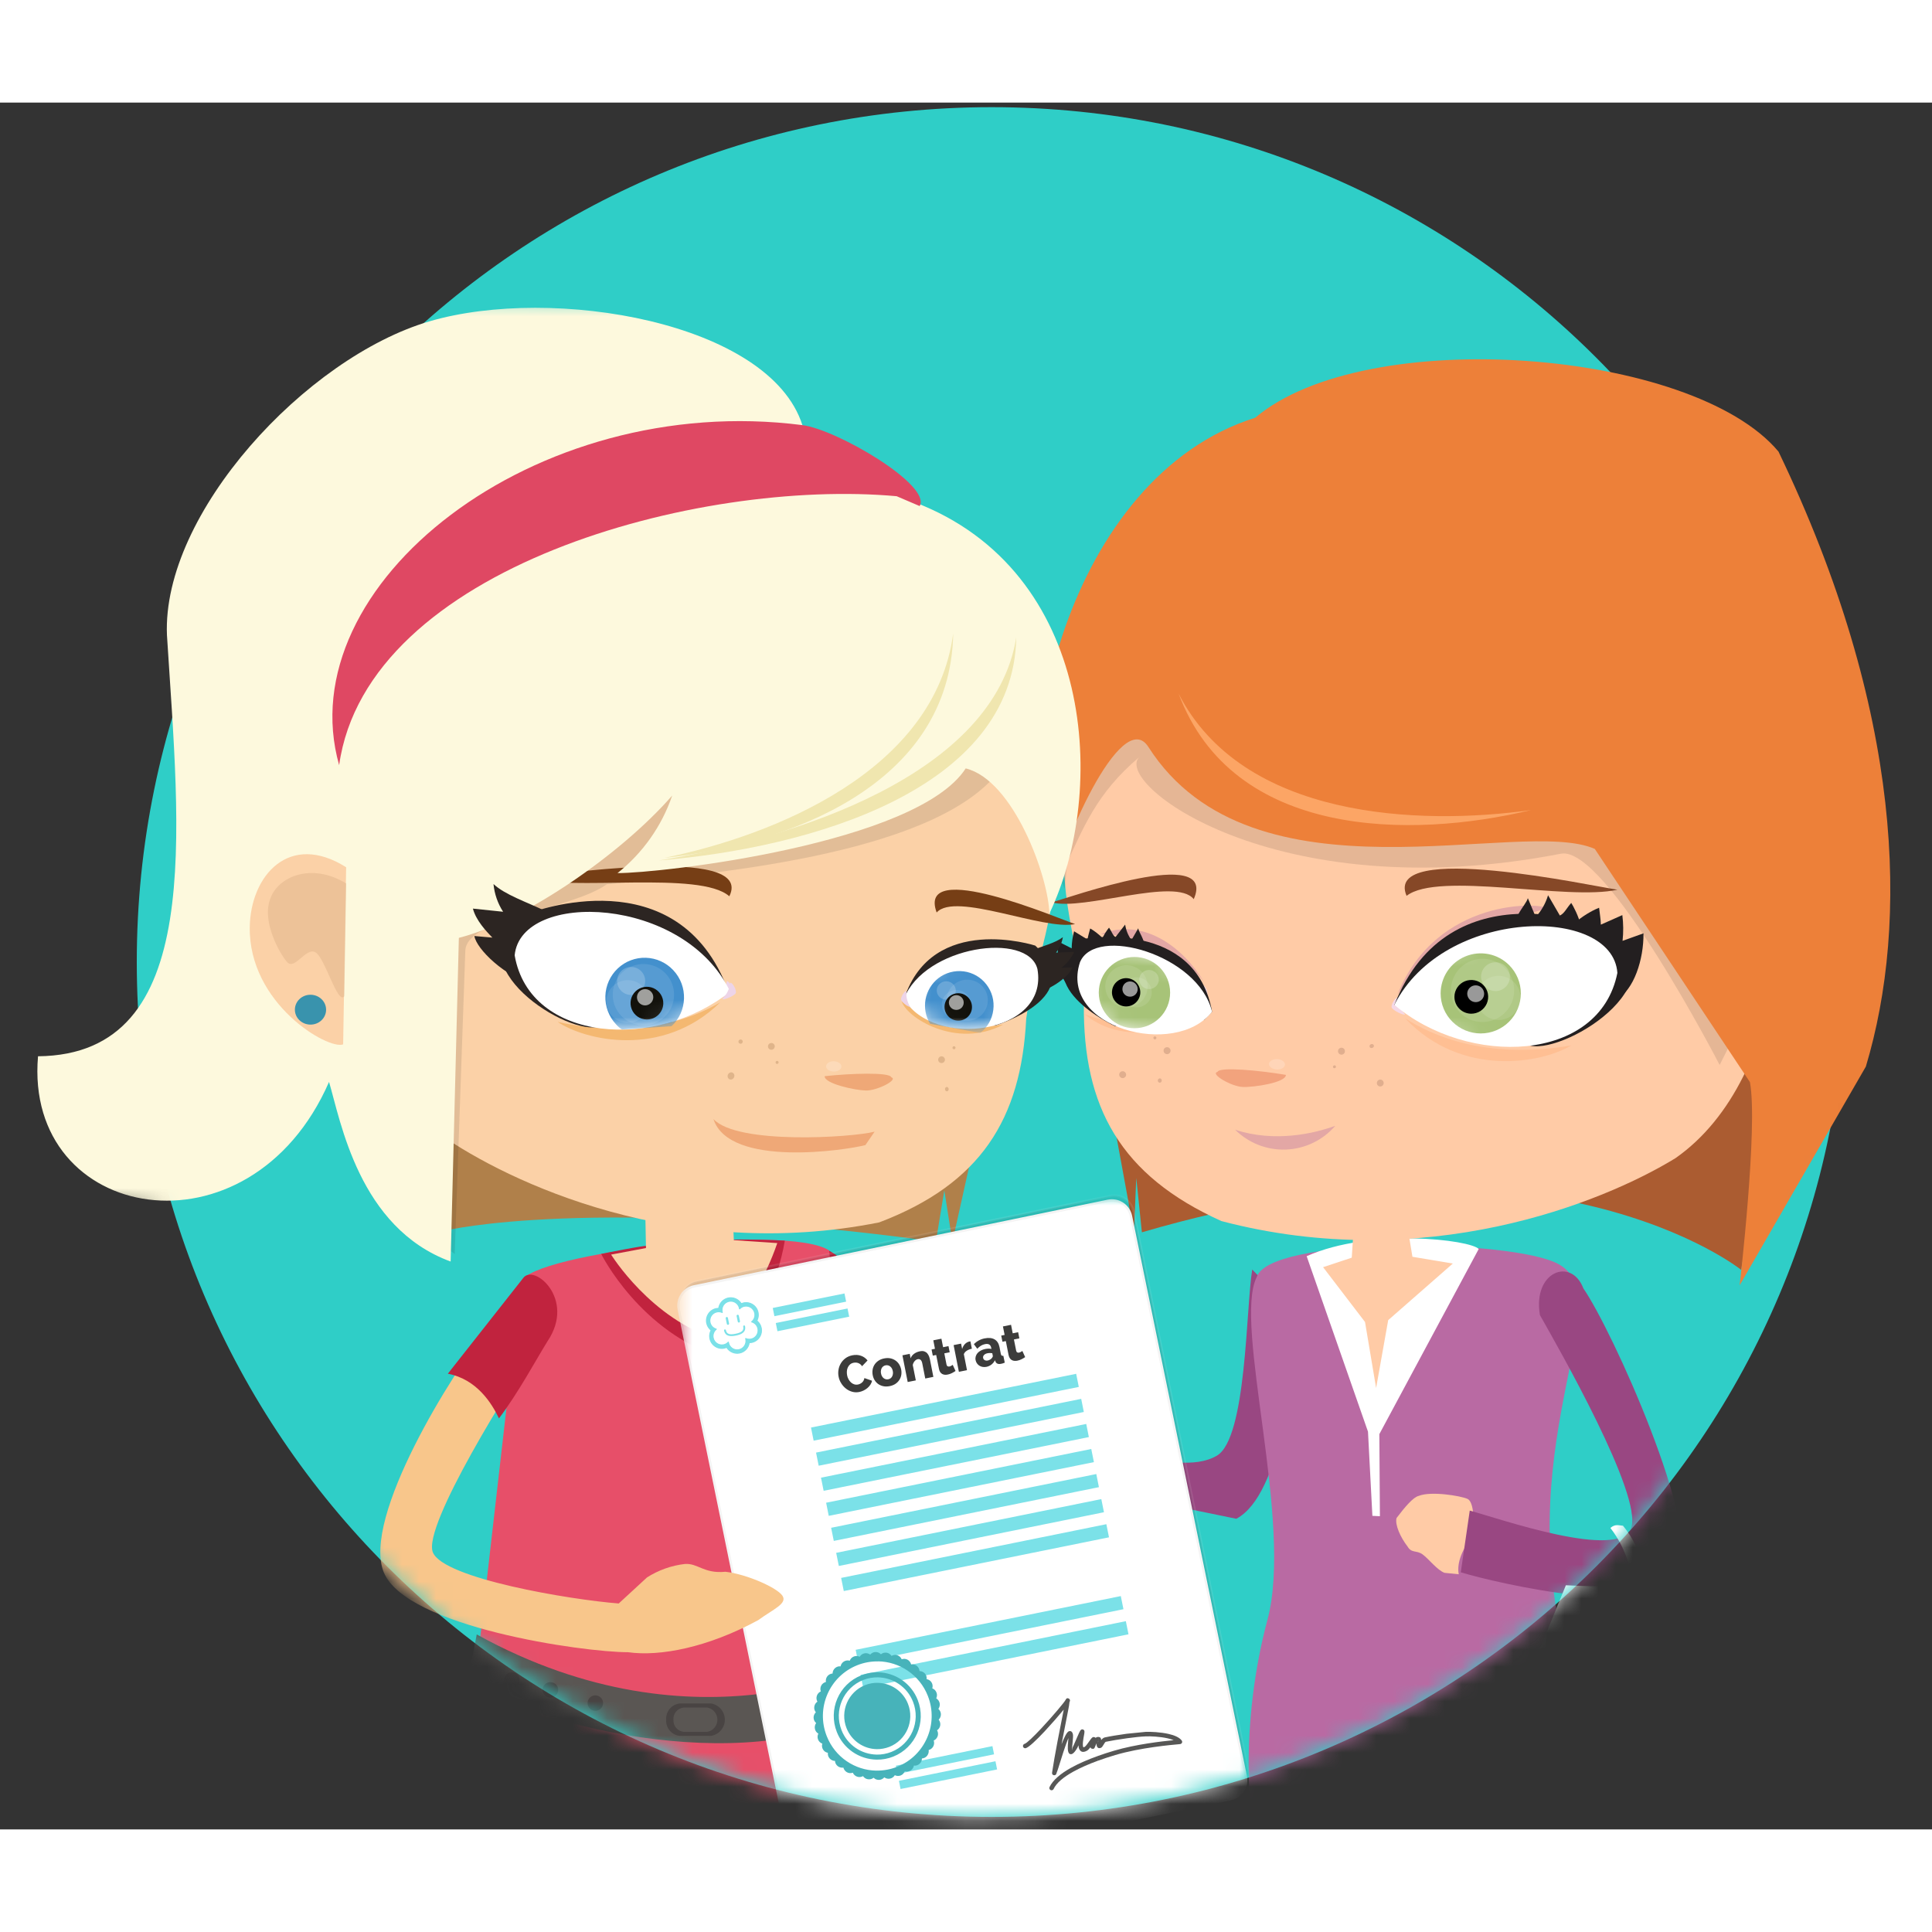 <svg width="100" height="100" viewBox="0 0 113 101" fill="none" xmlns="http://www.w3.org/2000/svg">
<rect x="0" y="0" width="113" height="101" fill="#333333" stroke="none"/>
<path d="M58 100.268C85.614 100.268 108 77.882 108 50.268C108 22.653 85.614 0.268 58 0.268C30.386 0.268 8 22.653 8 50.268C8 77.882 30.386 100.268 58 100.268Z" fill="#2FCEC7"/>
<mask id="mask0_5646_1682" style="mask-type:luminance" maskUnits="userSpaceOnUse" x="-1" y="11" width="114" height="90">
<path d="M109.444 13L8 11L-0.5 63L14.136 65.831C10.5 81 35 100.271 56.793 100.271C78 100.271 98.5 88.5 106 64L112.236 54.881L109.444 13Z" fill="white"/>
</mask>
<g mask="url(#mask0_5646_1682)">
<path d="M73.242 68.252C72.873 70.442 72.921 78.121 71.171 79.142C68.646 80.62 62.944 77.621 62.944 77.621L60.875 80.481L72.308 82.831C74.982 81.43 75.677 73.994 75.901 71.034" fill="#994782"/>
<path d="M92.111 103.568L74.131 104.128C72.767 101.038 72.566 94.576 74.131 88.743C75.665 83.034 72.108 71.451 73.505 68.693C74.23 66.38 87.485 66.436 90.844 67.789C95.165 69.52 88.287 77.896 91.546 90.589C93.017 96.314 92.111 103.567 92.111 103.568Z" fill="#B96AA3"/>
<path d="M86.488 67.052L80.676 77.88L80.709 82.681L80.269 82.66L80.012 77.736L76.424 67.472C80.192 65.798 86.004 66.516 86.488 67.052Z" fill="white"/>
<path d="M79.062 67.56L79.247 64.709L82.143 64.668L82.611 67.507L84.973 67.903L81.194 71.213L80.487 75.183L79.838 71.322L77.385 68.115L79.062 67.56ZM84.489 85.993C84.054 85.833 83.561 85.169 83.202 84.912C82.843 84.654 82.563 84.862 82.326 84.453C81.904 83.91 81.576 83.17 81.683 82.786C82.174 82.136 82.662 81.565 82.973 81.495C83.693 81.198 85.426 81.49 85.825 81.664C86.227 81.838 86.21 83.031 86.192 83.789C85.535 84.545 85.189 85.418 85.321 86.076L84.489 85.993Z" fill="#FFCBA6"/>
<path d="M90.068 70.917C91.162 72.853 96.089 81.462 95.404 83.369C94.72 85.276 87.768 82.842 85.964 82.353L85.439 85.962C87.493 86.585 97.094 88.845 98.292 86.078C99.488 83.311 94.302 71.803 92.61 69.358C91.91 67.516 89.633 68.359 90.068 70.917Z" fill="#994782"/>
<path d="M91.586 86.721L89.627 91.501L89.886 93.193L97.762 94.453L99.984 94.316L101.027 92.494L99.548 87.329L96.284 86.896L91.586 86.721Z" fill="white"/>
<path opacity="0.102" d="M91.84 86.721L95.514 86.91L99.626 87.342L100.998 92.498L99.937 94.422L98.379 94.363L97.82 92.188L98.443 87.407L91.84 86.721Z" fill="black"/>
<path d="M94.927 83.237C96.154 84.709 96.258 86.399 96.139 87.823L95.492 87.783C95.625 86.2 95.159 84.625 94.189 83.367C94.477 83.12 94.683 83.222 94.927 83.237Z" fill="white"/>
<path d="M101.842 68.275L104.618 51.964L63.334 49.756L66.324 66.06L66.459 62.898L66.787 66.076C90.498 59.128 101.842 68.275 101.842 68.275Z" fill="#AB5C31"/>
<path d="M62.45 41.864C63.651 35.561 66.287 29.316 72.728 26.465C86.003 27.171 92.721 32.739 102.718 35.878C105.566 44.688 104.69 57.049 97.998 61.738C93.716 64.363 83.316 68.543 71.44 65.419C65.524 62.754 63.333 58.742 63.394 52.715C63.15 49.32 61.694 46.177 62.45 41.864Z" fill="#FFCBA6"/>
<path d="M75.116 56.838C76.274 55.432 73.233 55.154 72.793 53.811C72.378 53.054 72.06 55.684 71.273 56.6L75.116 56.838Z" fill="#FFCBA6"/>
<path d="M67.546 54.792C67.569 54.792 67.589 54.784 67.607 54.769C67.622 54.755 67.635 54.734 67.637 54.712C67.64 54.662 67.602 54.62 67.551 54.617C67.502 54.614 67.462 54.652 67.459 54.7C67.459 54.749 67.497 54.789 67.546 54.792ZM68.261 55.656C68.373 55.656 68.464 55.565 68.464 55.452C68.464 55.339 68.373 55.248 68.261 55.248C68.146 55.248 68.055 55.339 68.055 55.452C68.055 55.565 68.146 55.656 68.261 55.656ZM65.653 57.056C65.68 57.058 65.706 57.054 65.731 57.045C65.757 57.036 65.78 57.022 65.8 57.003C65.82 56.985 65.836 56.964 65.848 56.939C65.859 56.915 65.864 56.889 65.866 56.861C65.866 56.809 65.848 56.758 65.81 56.719C65.775 56.681 65.726 56.658 65.673 56.655C65.62 56.653 65.568 56.67 65.528 56.705C65.49 56.74 65.464 56.789 65.459 56.842C65.458 56.869 65.463 56.895 65.472 56.921C65.479 56.946 65.495 56.969 65.513 56.989C65.53 57.01 65.551 57.026 65.576 57.037C65.6 57.049 65.626 57.055 65.653 57.056ZM67.948 57.204C67.95 57.237 67.935 57.269 67.912 57.292C67.901 57.303 67.887 57.312 67.873 57.319C67.858 57.325 67.842 57.328 67.826 57.327C67.759 57.316 67.714 57.258 67.716 57.192C67.719 57.16 67.733 57.13 67.756 57.108C67.778 57.085 67.809 57.072 67.841 57.07C67.856 57.071 67.871 57.076 67.887 57.084C67.899 57.091 67.912 57.102 67.922 57.114C67.932 57.127 67.94 57.141 67.945 57.157C67.95 57.172 67.951 57.188 67.948 57.204ZM78.134 56.364C78.116 56.321 78.068 56.3 78.024 56.315C77.979 56.33 77.956 56.377 77.968 56.422C77.974 56.443 77.989 56.462 78.009 56.471C78.029 56.481 78.055 56.482 78.075 56.473C78.098 56.467 78.116 56.452 78.129 56.431C78.139 56.41 78.141 56.386 78.134 56.364ZM78.663 55.482C78.663 55.536 78.643 55.588 78.605 55.626C78.586 55.645 78.564 55.66 78.539 55.67C78.515 55.68 78.489 55.685 78.462 55.685C78.435 55.685 78.408 55.68 78.383 55.67C78.359 55.66 78.336 55.645 78.317 55.626C78.279 55.588 78.258 55.536 78.258 55.482C78.258 55.428 78.279 55.377 78.317 55.339C78.336 55.32 78.359 55.305 78.384 55.295C78.409 55.285 78.435 55.279 78.462 55.28C78.516 55.28 78.566 55.301 78.605 55.339C78.643 55.377 78.663 55.429 78.663 55.482ZM80.727 57.547C80.781 57.547 80.832 57.526 80.87 57.488C80.909 57.45 80.93 57.399 80.93 57.345C80.93 57.291 80.909 57.239 80.871 57.201C80.832 57.163 80.781 57.142 80.727 57.142C80.674 57.144 80.624 57.166 80.588 57.204C80.551 57.242 80.531 57.292 80.531 57.345C80.531 57.397 80.551 57.448 80.588 57.486C80.624 57.523 80.674 57.546 80.727 57.547ZM80.269 55.289C80.337 55.264 80.376 55.196 80.353 55.136C80.33 55.077 80.256 55.049 80.19 55.074C80.121 55.099 80.083 55.168 80.106 55.228C80.126 55.287 80.2 55.315 80.269 55.289Z" fill="#E0AE8E"/>
<path d="M82.179 53.326C82.118 53.417 81.469 53.097 81.401 52.934C81.332 52.772 81.637 52.293 81.759 52.348C81.782 52.713 81.93 53.059 82.179 53.326Z" fill="#F5D8E6"/>
<path opacity="0.102" d="M89.259 53.672C89.25 53.957 89.157 54.233 88.99 54.465C88.824 54.697 88.593 54.874 88.325 54.974C87.778 55.179 87.162 55.033 86.765 54.606C86.571 54.397 86.444 54.135 86.399 53.853C86.354 53.571 86.394 53.283 86.513 53.024C86.758 52.494 87.297 52.164 87.882 52.189C88.671 52.221 89.287 52.883 89.259 53.672Z" fill="white"/>
<path d="M75.21 56.868C75.217 57.32 73.342 57.602 72.678 57.575C72.011 57.547 70.757 56.805 71.21 56.694C71.317 56.382 73.696 56.61 75.21 56.868Z" fill="#F2A37D"/>
<path d="M94.598 46.037C91.707 46.698 84.111 44.945 82.269 46.398C80.877 43.141 93.272 45.857 94.598 46.037Z" fill="#864827"/>
<path d="M91.9 55.144C90.231 56.166 85.511 57.08 82.188 53.562C85.829 55.883 89.969 55.484 91.9 55.144Z" fill="#FFBF93"/>
<path d="M70.022 52.527C70.057 52.621 70.556 52.372 70.614 52.226C70.681 52.082 70.487 51.62 70.393 51.665C70.363 51.984 70.233 52.286 70.022 52.527Z" fill="#F5D8E6"/>
<path opacity="0.2" d="M75.157 56.269C75.144 56.436 74.933 56.565 74.678 56.555C74.421 56.544 74.218 56.395 74.223 56.229C74.23 56.063 74.447 55.934 74.704 55.946C74.958 55.959 75.159 56.105 75.157 56.269Z" fill="white"/>
<path d="M61.51 46.777C63.372 47.293 68.78 45.265 69.82 46.591C71.238 43.371 62.438 46.543 61.51 46.777Z" fill="#864827"/>
<path d="M78.1 59.846C76.871 60.298 74.548 60.837 72.242 60.076C72.632 60.463 73.097 60.766 73.609 60.966C74.121 61.165 74.67 61.257 75.219 61.236C75.769 61.214 76.309 61.079 76.805 60.84C77.301 60.601 77.741 60.262 78.1 59.846Z" fill="#E3A7A5"/>
<path d="M69.685 53.107C67.835 53.8 66.313 54.355 63.445 53.326C65.911 55.333 69.229 54.019 69.685 53.107Z" fill="#FFBF93"/>
<path opacity="0.102" d="M62.123 42.607L66.07 35.84L83.498 37.128L97.755 45.947L101.666 54.138L100.58 56.289C100.58 56.289 93.941 43.42 91.297 43.932C74.485 47.191 64.948 39.702 66.668 38.251C64.07 40.445 63.39 42.404 62.202 44.889L62.123 42.607Z" fill="black"/>
<path d="M102.352 57.292C102.833 59.904 101.749 69.174 101.749 69.174L109.131 56.383C111.663 47.95 111.335 35.631 104.022 20.414C99.004 14.405 79.906 12.939 73.415 18.433C62.453 21.874 58.641 38.508 61.679 46.016C61.857 43.841 65.588 35.211 67.168 37.689C73.272 47.254 88.975 41.732 93.278 43.653" fill="#ED8039"/>
<path d="M68.934 34.568C72.109 43.056 82.507 43.072 89.55 41.379C82.99 42.297 72.682 41.899 68.934 34.568Z" fill="#FCA565"/>
<path d="M90.491 47.142C86.995 47.997 83.557 49.578 81.738 52.164C84.056 46.409 90.293 46.79 90.491 47.142ZM64.389 48.628C66.875 47.662 69.175 49.358 70.442 51.469C69.168 49.704 66.699 48.708 64.389 48.628Z" fill="#E3A7A5"/>
<path d="M92.84 49.289C93.17 50.201 95.114 51.949 94.565 52.439C95.557 51.905 96.142 50.125 96.125 48.59L94.901 49.029C94.956 48.528 94.952 48.023 94.888 47.523L93.631 48.081C93.621 47.714 93.575 47.525 93.529 47.092C93.099 47.258 91.292 48.15 91.018 49.773C91.636 48.16 92.529 48.814 92.84 49.289Z" fill="#231F20"/>
<path d="M91.163 48.993C90.361 49.541 88.572 48.061 88.727 48.781C88.239 47.765 89.259 46.977 89.361 46.531L89.822 47.633C90.156 47.27 90.403 46.835 90.544 46.361L91.234 47.548C91.504 47.424 91.611 47.133 91.9 46.811C92.147 47.198 93.089 48.979 92.353 50.456C92.804 48.791 91.702 48.791 91.163 48.993Z" fill="#231F20"/>
<path d="M81.555 52.773C84.804 44.555 93.761 48.287 93.761 48.287C98.761 51.128 91.69 55.621 89.519 55.163C89.438 55.196 81.555 52.773 81.555 52.773Z" fill="#231F20"/>
<path d="M94.598 50.905C94.323 46.942 84.44 47.053 81.555 52.773C85.865 56.423 93.552 56.176 94.598 50.905Z" fill="white"/>
<mask id="mask1_5646_1682" style="mask-type:luminance" maskUnits="userSpaceOnUse" x="81" y="48" width="14" height="8">
<path d="M94.596 50.903C94.322 46.941 84.438 47.051 81.553 52.77C85.863 56.422 93.551 56.174 94.596 50.903Z" fill="white"/>
</mask>
<g mask="url(#mask1_5646_1682)">
<path d="M88.952 52.104C88.95 52.725 88.703 53.321 88.262 53.76C87.822 54.199 87.227 54.446 86.603 54.445C85.983 54.445 85.387 54.197 84.947 53.758C84.729 53.541 84.556 53.282 84.438 52.998C84.32 52.714 84.26 52.409 84.26 52.101C84.262 51.638 84.4 51.185 84.657 50.8C84.914 50.415 85.28 50.115 85.71 49.938C86.138 49.761 86.609 49.714 87.064 49.805C87.519 49.895 87.937 50.118 88.265 50.446C88.482 50.664 88.655 50.923 88.774 51.207C88.891 51.491 88.952 51.796 88.952 52.104Z" fill="#A7C378"/>
<path opacity="0.102" d="M86.678 53.774C87.045 53.78 87.406 53.678 87.714 53.479C88.022 53.28 88.265 52.994 88.411 52.658C88.556 52.322 88.597 51.95 88.531 51.59C88.464 51.23 88.293 50.897 88.037 50.634C87.78 50.372 87.452 50.191 87.093 50.116C86.734 50.04 86.36 50.073 86.022 50.21C85.681 50.346 85.389 50.581 85.182 50.884C84.976 51.187 84.864 51.544 84.862 51.911C84.854 52.399 85.042 52.87 85.383 53.219C85.552 53.392 85.753 53.53 85.975 53.626C86.198 53.721 86.437 53.771 86.678 53.774Z" fill="white"/>
<path opacity="0.102" d="M87.637 53.655C87.808 53.656 87.976 53.624 88.134 53.56C88.289 53.497 88.431 53.403 88.553 53.284C88.673 53.165 88.77 53.023 88.836 52.867C88.902 52.712 88.938 52.544 88.938 52.375C88.938 52.206 88.907 52.038 88.844 51.881C88.78 51.724 88.686 51.581 88.566 51.46C88.447 51.34 88.307 51.244 88.149 51.178C87.993 51.112 87.827 51.078 87.658 51.076C87.488 51.075 87.32 51.107 87.163 51.17C87.006 51.234 86.863 51.327 86.742 51.446C86.621 51.565 86.524 51.706 86.458 51.862C86.391 52.018 86.357 52.185 86.356 52.355C86.354 52.524 86.387 52.692 86.451 52.849C86.515 53.006 86.609 53.149 86.729 53.269C86.968 53.513 87.296 53.651 87.637 53.655Z" fill="white"/>
<path opacity="0.2" d="M87.477 51.967C87.94 51.964 88.314 51.586 88.314 51.123C88.314 50.9 88.226 50.686 88.068 50.529C87.911 50.371 87.697 50.282 87.474 50.281C87.011 50.279 86.632 50.651 86.627 51.115C86.627 51.341 86.716 51.558 86.874 51.717C86.953 51.797 87.047 51.859 87.15 51.902C87.254 51.945 87.365 51.967 87.477 51.967Z" fill="white"/>
<path d="M86.04 53.29C86.236 53.292 86.428 53.237 86.593 53.13C86.755 53.024 86.885 52.871 86.962 52.692C87.038 52.512 87.06 52.314 87.025 52.122C86.988 51.93 86.895 51.753 86.758 51.614C86.622 51.474 86.448 51.379 86.257 51.339C86.065 51.299 85.866 51.317 85.684 51.39C85.504 51.463 85.348 51.589 85.239 51.75C85.129 51.911 85.068 52.102 85.068 52.297C85.063 52.839 85.499 53.282 86.04 53.29Z" fill="black"/>
<path opacity="0.6" d="M86.32 52.614C86.45 52.613 86.575 52.559 86.666 52.466C86.758 52.373 86.806 52.248 86.806 52.117C86.804 51.987 86.751 51.863 86.659 51.772C86.566 51.681 86.44 51.63 86.31 51.631C86.181 51.63 86.056 51.681 85.964 51.772C85.918 51.817 85.881 51.87 85.856 51.929C85.831 51.988 85.817 52.051 85.816 52.115C85.816 52.181 85.829 52.246 85.855 52.307C85.88 52.368 85.918 52.423 85.964 52.469C86.01 52.516 86.066 52.552 86.127 52.577C86.188 52.602 86.254 52.614 86.32 52.614Z" fill="white"/>
</g>
<path d="M64.027 49.825C63.732 50.405 62.289 51.393 62.61 51.764C61.996 51.323 61.762 50.089 61.91 49.076L62.681 49.469C62.686 49.131 62.732 48.796 62.821 48.469L63.607 48.95C63.645 48.71 63.694 48.585 63.763 48.305C64.035 48.452 65.157 49.202 65.195 50.304C64.928 49.179 64.279 49.535 64.027 49.825Z" fill="#231F20"/>
<path d="M65.166 49.771C65.65 50.208 66.971 49.38 66.798 49.846C67.217 49.213 66.604 48.601 66.576 48.293L66.177 48.983C65.983 48.715 65.859 48.405 65.808 48.078L65.243 48.809C65.075 48.702 65.032 48.495 64.866 48.256C64.67 48.492 63.889 49.596 64.25 50.642C64.095 49.494 64.828 49.594 65.166 49.771Z" fill="#231F20"/>
<path d="M65.233 54.026L70.432 53.644L70.892 53.172C69.928 47.775 63.493 48.898 63.493 48.898C59.765 51.521 65.231 54.026 65.233 54.026Z" fill="#231F20"/>
<path d="M63.165 50.282C61.915 54.122 68.76 55.927 70.89 53.173C70.096 49.84 64.058 48.097 63.165 50.282Z" fill="white"/>
<mask id="mask2_5646_1682" style="mask-type:luminance" maskUnits="userSpaceOnUse" x="63" y="49" width="8" height="6">
<path d="M63.165 50.284C61.915 54.124 68.76 55.929 70.89 53.175C70.096 49.842 64.058 48.099 63.165 50.284Z" fill="white"/>
</mask>
<g mask="url(#mask2_5646_1682)">
<path d="M66.352 54.14C66.906 54.14 67.436 53.921 67.828 53.53C68.219 53.139 68.439 52.609 68.439 52.056C68.439 51.503 68.219 50.972 67.828 50.581C67.436 50.19 66.906 49.971 66.352 49.971C65.799 49.971 65.268 50.19 64.877 50.581C64.486 50.972 64.266 51.503 64.266 52.056C64.266 52.609 64.486 53.139 64.877 53.53C65.268 53.921 65.799 54.14 66.352 54.14Z" fill="#A7C378"/>
<path opacity="0.102" d="M65.733 52.922C65.949 52.949 66.168 52.919 66.368 52.834C66.569 52.749 66.743 52.613 66.873 52.44C67.005 52.266 67.088 52.061 67.115 51.846C67.142 51.63 67.111 51.411 67.026 51.211C66.853 50.803 66.476 50.519 66.039 50.465C65.823 50.438 65.603 50.468 65.403 50.553C65.202 50.638 65.028 50.774 64.896 50.947C64.629 51.3 64.573 51.769 64.744 52.176C64.829 52.376 64.965 52.551 65.138 52.682C65.312 52.813 65.517 52.896 65.733 52.922Z" fill="white"/>
<path opacity="0.102" d="M66.377 52.912C66.609 52.94 66.841 52.876 67.025 52.732C67.209 52.589 67.328 52.379 67.357 52.148C67.385 51.918 67.321 51.685 67.178 51.502C67.035 51.318 66.825 51.199 66.594 51.171C66.113 51.111 65.675 51.453 65.614 51.934C65.555 52.415 65.896 52.852 66.377 52.912Z" fill="white"/>
<path opacity="0.2" d="M67.137 51.846C67.287 51.866 67.438 51.826 67.557 51.735C67.677 51.645 67.756 51.51 67.776 51.361C67.789 51.212 67.745 51.063 67.651 50.947C67.557 50.83 67.421 50.754 67.272 50.736C67.124 50.719 66.974 50.76 66.855 50.851C66.735 50.942 66.656 51.076 66.636 51.224C66.62 51.373 66.664 51.522 66.758 51.639C66.852 51.755 66.99 51.83 67.137 51.846Z" fill="white"/>
<path d="M65.767 52.86C65.984 52.886 66.203 52.824 66.376 52.689C66.549 52.554 66.661 52.356 66.689 52.139C66.714 51.921 66.653 51.702 66.518 51.529C66.383 51.356 66.184 51.244 65.966 51.217C65.75 51.19 65.531 51.251 65.358 51.386C65.185 51.521 65.07 51.718 65.045 51.936C65.029 52.044 65.037 52.154 65.068 52.259C65.095 52.364 65.145 52.463 65.213 52.548C65.279 52.634 65.363 52.706 65.457 52.759C65.553 52.813 65.658 52.847 65.767 52.86Z" fill="black"/>
<path opacity="0.6" d="M66.037 52.29C66.154 52.306 66.273 52.275 66.367 52.203C66.414 52.167 66.453 52.122 66.483 52.071C66.512 52.02 66.531 51.964 66.538 51.906C66.545 51.847 66.541 51.788 66.525 51.731C66.51 51.674 66.483 51.621 66.446 51.575C66.41 51.528 66.365 51.489 66.313 51.46C66.261 51.431 66.205 51.412 66.146 51.405C66.029 51.392 65.912 51.425 65.818 51.498C65.726 51.572 65.667 51.678 65.652 51.795C65.637 51.912 65.668 52.03 65.741 52.123C65.813 52.216 65.919 52.276 66.037 52.29Z" fill="white"/>
</g>
<path d="M49.165 72.561C49.865 73.968 59.01 81.734 58.891 85.709C58.769 89.685 48.99 95.055 48.438 96.398L51.092 97.541C52.529 96.449 63.267 91.228 62.904 86.284C62.54 81.341 50.379 68.03 48.901 67.857L49.165 72.561Z" fill="#FBD1A7"/>
<path d="M54.595 73.175C51.748 69.878 48.989 67.188 48.346 67.111L48.593 71.928C48.865 72.478 50.521 73.997 52.318 75.881C52.464 75.285 52.746 74.731 53.142 74.263C53.537 73.793 54.033 73.421 54.595 73.175Z" fill="#C1233E"/>
<path d="M44.154 96.24L40.05 107.148L40.304 106.422L34.34 123.187L32.981 123.234C32.907 122.319 32.121 120.185 29.709 107.956C27.619 98.182 28.625 97.247 29.609 92.678L42.775 95.054" fill="#4DAABE"/>
<path opacity="0.102" d="M34.036 123.245L32.776 123.29C32.71 122.377 31.98 120.241 29.745 108.012C27.926 98.793 28.748 97.306 29.656 92.734L32.934 94.491C31.524 115.697 34.036 123.245 34.036 123.245Z" fill="#12110B"/>
<path d="M28.084 89.803C27.142 95.381 26.186 102.284 26.186 102.284C31.242 104.665 46.173 107.466 51.993 102.026L49.7 79.775L48.497 67.138C46.064 65.54 31.053 67.288 30.466 68.978L28.084 89.803Z" fill="#E74F69"/>
<path d="M37.982 66.855C37.681 66.82 35.162 67.341 35.162 67.341C35.162 67.341 37.445 71.948 42.259 73.426C44.183 71.592 45.463 69.184 45.903 66.563C45.903 66.563 43.122 66.427 42.376 66.548" fill="#C1233E"/>
<path d="M49.511 78.721C51.31 74.847 48.261 70.717 48.437 68.978L49.511 78.721Z" fill="#7A539C"/>
<path d="M26.088 65.966L26.38 52.999L58.787 52.789L55.705 66.632L55.232 63.622L54.738 66.624C34.638 63.889 26.088 65.968 26.088 65.966Z" fill="#B0804A"/>
<path d="M57.487 59.132C57.594 59.132 57.684 59.044 57.684 58.935C57.684 58.826 57.594 58.738 57.487 58.738C57.435 58.738 57.385 58.759 57.348 58.796C57.31 58.833 57.289 58.883 57.289 58.935C57.289 58.987 57.31 59.038 57.348 59.075C57.385 59.111 57.435 59.132 57.487 59.132Z" fill="#DFB48A"/>
<path d="M61.582 43.039C60.783 36.817 58.577 30.57 52.46 27.411C39.467 27.321 32.581 32.358 22.64 34.83C19.343 43.26 19.471 55.373 25.725 60.341C29.752 63.157 39.653 67.846 51.424 65.496C57.355 63.243 59.732 59.452 60.022 53.574C60.462 50.273 62.066 47.292 61.582 43.039Z" fill="#FBD1A7"/>
<path d="M55.886 55.282C55.886 55.305 55.876 55.328 55.861 55.344C55.843 55.361 55.82 55.37 55.797 55.37C55.773 55.369 55.751 55.359 55.733 55.343C55.718 55.326 55.708 55.303 55.708 55.28C55.711 55.256 55.718 55.234 55.736 55.217C55.754 55.201 55.777 55.191 55.8 55.192C55.824 55.192 55.846 55.202 55.863 55.218C55.871 55.227 55.877 55.237 55.881 55.248C55.885 55.259 55.887 55.27 55.886 55.282ZM55.069 56.177C55.122 56.177 55.172 56.157 55.209 56.12C55.246 56.083 55.267 56.033 55.268 55.98C55.268 55.928 55.246 55.878 55.209 55.841C55.172 55.804 55.122 55.783 55.069 55.783C55.017 55.783 54.967 55.804 54.93 55.841C54.893 55.878 54.872 55.928 54.872 55.98C54.872 56.033 54.893 56.083 54.93 56.12C54.967 56.157 55.017 56.177 55.069 56.177ZM55.38 57.829C55.438 57.829 55.487 57.772 55.487 57.701C55.487 57.631 55.438 57.574 55.38 57.574C55.321 57.574 55.27 57.631 55.27 57.701C55.27 57.772 55.321 57.829 55.38 57.829ZM45.451 56.228C45.499 56.228 45.54 56.188 45.54 56.139C45.54 56.09 45.499 56.05 45.451 56.05C45.4 56.05 45.362 56.09 45.362 56.139C45.362 56.188 45.4 56.228 45.451 56.228ZM45.209 55.025C45.255 55.05 45.289 55.091 45.305 55.14C45.32 55.189 45.316 55.243 45.293 55.289C45.27 55.335 45.23 55.371 45.181 55.388C45.132 55.405 45.078 55.402 45.031 55.38C44.984 55.358 44.948 55.318 44.93 55.27C44.912 55.222 44.913 55.168 44.934 55.121C44.957 55.072 45 55.034 45.051 55.016C45.077 55.007 45.104 55.004 45.131 55.005C45.158 55.007 45.185 55.014 45.209 55.025ZM42.934 57.008C42.98 56.9 42.939 56.778 42.84 56.735C42.741 56.692 42.624 56.745 42.575 56.853C42.53 56.961 42.57 57.084 42.669 57.127C42.769 57.17 42.886 57.117 42.934 57.008ZM43.364 54.809C43.425 54.83 43.456 54.894 43.435 54.954C43.423 55.005 43.382 55.042 43.329 55.047C43.303 55.05 43.278 55.044 43.256 55.032C43.233 55.02 43.215 55.001 43.204 54.979C43.193 54.956 43.188 54.93 43.192 54.905C43.196 54.88 43.207 54.857 43.224 54.838C43.26 54.8 43.316 54.788 43.364 54.808V54.809Z" fill="#DFB48A"/>
<path d="M48.235 56.944C48.202 57.379 50.003 57.771 50.655 57.783C51.306 57.794 52.566 57.146 52.131 57.011C52.049 56.697 49.723 56.782 48.235 56.944Z" fill="#EFA877"/>
<path opacity="0.2" d="M48.319 56.366C48.324 56.197 48.525 56.063 48.771 56.071C49.018 56.078 49.217 56.215 49.214 56.38C49.212 56.545 49.008 56.68 48.761 56.675C48.514 56.671 48.313 56.531 48.319 56.366Z" fill="white"/>
<path d="M41.728 59.451C42.655 62.325 49.551 61.26 50.617 60.974L51.154 60.189C49.82 60.534 43.113 60.962 41.728 59.451Z" fill="#EFA877"/>
<path opacity="0.102" d="M62.483 43.782L59.032 36.945L41.95 37.183L23.846 47.633L24.073 65.185C25.365 66.7 25.156 66.188 26.595 67.351L27.215 49.628C27.237 47.688 33.339 47.241 35.492 45.72C41.271 45.136 54.325 44.085 58.307 39.263C60.724 41.544 61.261 43.507 62.272 45.999L62.483 43.782Z" fill="#12110B"/>
<path d="M30.664 45.342C33.44 46.151 40.944 44.906 42.657 46.422C44.199 43.339 31.967 45.242 30.664 45.342ZM62.881 48.047C61.031 48.44 55.879 46.139 54.784 47.371C53.591 44.138 61.991 47.764 62.881 48.047Z" fill="#763E15"/>
<path d="M53.485 23.373L46.93 18.863C45.006 12.837 32.342 10.677 25.117 12.795C17.892 14.914 9.471 24.034 9.765 31.148C10.489 42.726 12.025 55.688 2.224 55.78C1.384 65.514 14.608 67.886 19.245 57.281C19.92 59.532 20.982 65.817 26.357 67.785L26.838 48.854C30.64 47.887 36.344 43.95 39.317 40.529C38.706 42.316 37.596 43.891 36.118 45.066C38.612 45.082 53.633 43.362 56.483 38.943C59.289 39.63 61.33 45.296 61.376 47.438C64.801 40.254 64.043 27.396 53.485 23.373Z" fill="#FDF9DD"/>
<path d="M53.79 23.599C54.5 22.383 48.971 19.126 46.927 18.864C31.24 16.852 16.855 28.218 19.836 38.751C21.468 27.158 40.866 21.972 52.444 23.023L53.79 23.599Z" fill="#DF4863"/>
<path d="M59.441 31.271C59.288 40.211 47.338 43.605 38.539 44.327C46.465 43.045 58.15 39.319 59.441 31.271Z" fill="#F0E6AF"/>
<path d="M55.752 31.049C55.596 39.991 45.95 43.425 38.855 44.178C45.253 42.866 54.685 39.099 55.752 31.049Z" fill="#F0E6AF"/>
<path d="M14.608 48.211C14.533 52.721 19.207 55.423 20.07 55.083L20.246 44.724C16.921 42.628 14.661 45.199 14.608 48.211Z" fill="#FBD1A7"/>
<path d="M18.175 52.182C17.671 52.173 17.256 52.557 17.248 53.04C17.24 53.522 17.642 53.92 18.146 53.928C18.65 53.937 19.065 53.552 19.073 53.07C19.081 52.588 18.679 52.19 18.175 52.182Z" fill="#3993AD"/>
<path opacity="0.502" d="M20.137 52.27C19.744 52.789 19.016 50.041 18.459 49.705C17.903 49.369 17.238 50.779 16.792 50.27C16.346 49.761 15.33 47.937 15.784 46.641C16.18 45.305 18.171 44.404 20.249 45.672L20.137 52.27Z" fill="#DFB48A"/>
<path d="M35.745 54.317C35.61 54.219 35.483 54.106 35.368 53.982C34.901 53.482 34.651 52.817 34.673 52.133C34.695 51.449 34.987 50.802 35.485 50.333C35.981 49.867 36.643 49.617 37.322 49.64C38.005 49.663 38.646 49.956 39.109 50.454C39.577 50.954 39.829 51.619 39.806 52.303C39.796 52.642 39.719 52.976 39.58 53.285C39.44 53.594 39.241 53.873 38.994 54.105L35.745 54.317Z" fill="#4577B9"/>
<path d="M42.041 52.339C42.094 52.435 42.754 52.159 42.832 51.998C42.914 51.837 42.636 51.345 42.509 51.394C42.471 51.755 42.305 52.09 42.041 52.339Z" fill="#EDD4E8"/>
<path opacity="0.102" d="M37.135 54.043C36.738 54.04 36.351 53.919 36.023 53.697C35.697 53.474 35.443 53.159 35.295 52.791C35.147 52.424 35.112 52.021 35.193 51.634C35.275 51.246 35.47 50.892 35.753 50.615C36.038 50.339 36.397 50.153 36.786 50.08C37.175 50.008 37.577 50.054 37.941 50.211C38.305 50.367 38.616 50.629 38.829 50.962C39.046 51.294 39.155 51.684 39.147 52.08C39.142 52.607 38.926 53.109 38.547 53.477C38.36 53.66 38.139 53.803 37.897 53.9C37.655 53.997 37.396 54.046 37.135 54.043Z" fill="white"/>
<path opacity="0.102" d="M36.111 53.89C35.74 53.884 35.386 53.732 35.129 53.467C34.871 53.201 34.73 52.844 34.734 52.474C34.74 52.104 34.892 51.752 35.157 51.494C35.424 51.236 35.78 51.094 36.152 51.1C36.522 51.105 36.874 51.257 37.132 51.523C37.389 51.788 37.531 52.145 37.526 52.515C37.513 53.284 36.88 53.898 36.111 53.89Z" fill="white"/>
<path opacity="0.2" d="M36.328 52.067C36 52.063 35.7 51.885 35.539 51.599C35.379 51.312 35.386 50.963 35.557 50.682C35.725 50.402 36.033 50.234 36.361 50.242C36.689 50.246 36.99 50.425 37.15 50.711C37.228 50.852 37.267 51.011 37.264 51.171C37.261 51.332 37.215 51.489 37.132 51.627C36.962 51.908 36.656 52.075 36.328 52.067Z" fill="white"/>
<path d="M32.617 53.769C34.195 54.842 38.745 55.934 42.121 52.629C38.483 54.749 34.477 54.19 32.617 53.769Z" fill="#F4B871"/>
<path opacity="0.102" d="M57.209 50.873C56.461 50.861 55.843 51.451 55.83 52.192C55.818 52.932 56.416 53.543 57.166 53.555C57.917 53.568 58.533 52.977 58.545 52.237C58.558 51.496 57.96 50.886 57.209 50.873Z" fill="white"/>
<path opacity="0.102" d="M56.477 53.444C56.227 53.437 55.989 53.332 55.816 53.152C55.642 52.971 55.548 52.73 55.551 52.479C55.556 52.229 55.66 51.991 55.838 51.816C56.017 51.642 56.258 51.545 56.51 51.547C56.76 51.551 57.001 51.655 57.174 51.836C57.35 52.016 57.447 52.259 57.441 52.51C57.439 52.762 57.335 53.001 57.151 53.176C56.971 53.351 56.728 53.447 56.477 53.444Z" fill="white"/>
<path opacity="0.2" d="M55.856 50.986C55.512 50.98 55.23 51.245 55.225 51.577C55.217 51.908 55.492 52.182 55.833 52.188C56.176 52.194 56.459 51.93 56.464 51.598C56.472 51.266 56.197 50.992 55.856 50.986Z" fill="white"/>
<path d="M56.594 53.548C56.358 53.542 56.134 53.443 55.97 53.273C55.807 53.102 55.718 52.873 55.724 52.638C55.726 52.401 55.825 52.177 55.996 52.013C56.164 51.848 56.393 51.758 56.629 51.761C56.746 51.763 56.862 51.787 56.969 51.834C57.077 51.88 57.174 51.947 57.255 52.031C57.421 52.2 57.512 52.428 57.51 52.664C57.505 52.903 57.406 53.129 57.235 53.295C57.063 53.461 56.833 53.552 56.594 53.548ZM37.385 53.663C37.975 53.663 38.451 53.186 38.451 52.598C38.451 52.01 37.975 51.533 37.385 51.533C36.797 51.533 36.318 52.01 36.318 52.598C36.318 53.187 36.797 53.663 37.385 53.663Z" fill="#12110B"/>
<path d="M52.742 52.568C54.389 53.568 55.745 54.376 58.674 53.927C55.948 55.378 53.007 53.516 52.742 52.568Z" fill="#F4B871"/>
<path opacity="0.6" d="M56.228 53.054C56.131 53.054 56.04 53.025 55.961 52.971C55.879 52.917 55.818 52.84 55.783 52.751C55.75 52.663 55.739 52.565 55.76 52.472C55.781 52.378 55.828 52.293 55.897 52.227C55.966 52.16 56.053 52.116 56.147 52.099C56.241 52.083 56.339 52.094 56.426 52.133C56.513 52.172 56.587 52.236 56.638 52.317C56.689 52.398 56.717 52.492 56.712 52.588C56.712 52.65 56.699 52.712 56.673 52.77C56.649 52.827 56.614 52.879 56.569 52.923C56.523 52.966 56.47 53 56.411 53.023C56.353 53.046 56.289 53.056 56.228 53.054ZM37.141 52.767C37.001 52.759 36.869 52.697 36.775 52.593C36.68 52.49 36.632 52.354 36.637 52.214C36.643 52.074 36.703 51.943 36.805 51.847C36.908 51.751 37.044 51.7 37.184 51.703C37.324 51.707 37.456 51.766 37.553 51.866C37.65 51.967 37.703 52.102 37.701 52.241C37.691 52.541 37.441 52.776 37.141 52.767Z" fill="white"/>
<path d="M61.285 50.443C61.333 51.359 61.122 51.805 60.463 52.1C61.559 51.886 62.618 51.008 62.712 50.586L62.081 50.603C62.402 50.359 62.656 50.04 62.827 49.675L61.768 49.715C61.972 49.452 62.109 49.143 62.165 48.815C61.313 49.478 59.206 49.556 58.48 50.95C59.524 49.661 61.127 49.927 61.285 50.443ZM30.141 48.65C29.955 50.244 30.258 51.048 31.324 51.631C29.523 51.142 27.859 49.495 27.747 48.746L28.798 48.839C28.444 48.474 27.841 47.84 27.66 47.143L29.426 47.327C29.111 46.839 28.92 46.284 28.864 45.707C30.21 46.959 33.714 47.315 34.765 49.831C33.172 47.465 30.469 47.766 30.141 48.65Z" fill="#2C2522"/>
<path d="M58.193 53.984L53.259 52.918L52.887 52.407C54.533 47.36 60.549 49.306 60.549 49.306C63.77 52.32 58.19 53.984 58.193 53.984ZM42.599 51.969C39.681 44.031 31.024 47.392 31.024 47.392C26.163 49.992 32.831 54.461 34.92 54.069C34.996 54.105 42.599 51.969 42.599 51.969Z" fill="#2C2522"/>
<path d="M30.102 49.876C30.468 46.04 40.041 46.389 42.703 51.996C38.435 55.433 30.99 55.011 30.102 49.876Z" fill="white"/>
<mask id="mask3_5646_1682" style="mask-type:luminance" maskUnits="userSpaceOnUse" x="30" y="47" width="13" height="8">
<path d="M30.104 49.873C30.47 46.038 40.043 46.387 42.704 51.994C38.437 55.431 30.992 55.008 30.104 49.873Z" fill="white"/>
</mask>
<g mask="url(#mask3_5646_1682)">
<path d="M36.369 54.211C36.245 54.126 36.131 54.025 36.031 53.912C35.823 53.69 35.661 53.43 35.554 53.145C35.447 52.861 35.397 52.559 35.407 52.255C35.416 51.951 35.486 51.652 35.61 51.375C35.735 51.098 35.914 50.848 36.135 50.64C36.355 50.433 36.613 50.271 36.896 50.165C37.179 50.058 37.48 50.008 37.782 50.019C38.084 50.029 38.382 50.099 38.657 50.225C38.932 50.351 39.179 50.53 39.385 50.752C40.255 51.685 40.209 53.148 39.278 54.023L36.369 54.211Z" fill="#4390CD"/>
<path opacity="0.102" d="M37.614 53.968C37.261 53.965 36.915 53.857 36.62 53.657C36.327 53.456 36.1 53.173 35.968 52.844C35.836 52.514 35.805 52.153 35.879 51.806C35.953 51.459 36.128 51.141 36.383 50.894C36.637 50.646 36.958 50.479 37.309 50.414C37.658 50.35 38.019 50.391 38.345 50.532C38.67 50.672 38.948 50.907 39.139 51.206C39.332 51.504 39.431 51.853 39.424 52.208C39.421 52.442 39.372 52.673 39.28 52.889C39.188 53.104 39.054 53.299 38.887 53.463C38.546 53.793 38.09 53.975 37.614 53.968Z" fill="white"/>
<path opacity="0.102" d="M36.696 53.829C36.449 53.825 36.21 53.748 36.006 53.608C35.803 53.468 35.645 53.27 35.553 53.04C35.462 52.81 35.441 52.559 35.492 52.317C35.543 52.075 35.665 51.854 35.843 51.682C36.021 51.51 36.246 51.395 36.489 51.351C36.732 51.306 36.983 51.334 37.21 51.432C37.436 51.53 37.63 51.693 37.764 51.9C37.899 52.107 37.968 52.35 37.965 52.597C37.96 52.929 37.824 53.244 37.586 53.475C37.347 53.706 37.029 53.833 36.696 53.829Z" fill="white"/>
<path opacity="0.2" d="M36.892 52.194C36.674 52.188 36.468 52.097 36.319 51.939C36.169 51.782 36.088 51.571 36.094 51.354C36.1 51.137 36.192 50.931 36.349 50.781C36.507 50.632 36.718 50.551 36.935 50.557C37.385 50.567 37.744 50.939 37.736 51.39C37.731 51.609 37.637 51.816 37.479 51.967C37.322 52.118 37.111 52.199 36.892 52.194Z" fill="white"/>
<path d="M37.826 53.629C37.439 53.624 37.09 53.387 36.948 53.026C36.803 52.666 36.892 52.255 37.169 51.985C37.449 51.715 37.861 51.64 38.218 51.794C38.391 51.87 38.539 51.995 38.642 52.154C38.745 52.314 38.798 52.5 38.795 52.69C38.791 52.942 38.686 53.183 38.504 53.359C38.323 53.535 38.079 53.632 37.826 53.628V53.629Z" fill="#12110B"/>
<path opacity="0.6" d="M37.709 52.805C37.584 52.798 37.466 52.743 37.381 52.651C37.296 52.558 37.251 52.436 37.256 52.311C37.261 52.186 37.315 52.067 37.406 51.981C37.498 51.895 37.62 51.849 37.745 51.852C37.869 51.855 37.989 51.907 38.075 51.998C38.119 52.042 38.154 52.094 38.177 52.152C38.2 52.21 38.211 52.272 38.21 52.334C38.208 52.398 38.195 52.461 38.167 52.519C38.142 52.577 38.106 52.63 38.057 52.674C38.011 52.717 37.957 52.751 37.897 52.774C37.836 52.797 37.773 52.807 37.709 52.805Z" fill="white"/>
</g>
<path d="M60.678 50.676C61.36 54.533 54.543 55.343 52.871 52.414C54.082 49.317 60.118 48.46 60.678 50.676Z" fill="white"/>
<mask id="mask4_5646_1682" style="mask-type:luminance" maskUnits="userSpaceOnUse" x="52" y="49" width="9" height="6">
<path d="M60.678 50.672C61.36 54.529 54.543 55.339 52.871 52.41C54.082 49.313 60.118 48.457 60.678 50.672Z" fill="white"/>
</mask>
<g mask="url(#mask4_5646_1682)">
<path d="M54.4 53.882C54.141 53.455 54.046 52.949 54.133 52.457C54.222 51.966 54.488 51.524 54.881 51.215C55.09 51.054 55.328 50.936 55.583 50.867C55.837 50.798 56.101 50.78 56.362 50.813C56.624 50.847 56.876 50.932 57.105 51.063C57.334 51.195 57.532 51.37 57.693 51.578C57.855 51.788 57.974 52.028 58.044 52.284C58.113 52.54 58.131 52.807 58.097 53.07C58.032 53.602 57.758 54.085 57.337 54.416L54.4 53.882Z" fill="#4390CD"/>
<path opacity="0.102" d="M56.539 53.706C56.381 53.703 56.225 53.668 56.081 53.604C55.936 53.54 55.806 53.448 55.697 53.334C55.587 53.219 55.502 53.085 55.444 52.937C55.387 52.79 55.36 52.633 55.364 52.475C55.371 52.156 55.506 51.853 55.738 51.633C55.969 51.413 56.277 51.294 56.598 51.301C56.916 51.307 57.219 51.439 57.44 51.669C57.661 51.898 57.781 52.205 57.776 52.523C57.758 53.19 57.206 53.718 56.539 53.706Z" fill="white"/>
<path opacity="0.102" d="M55.922 53.606C55.753 53.603 55.59 53.55 55.451 53.455C55.313 53.359 55.206 53.225 55.144 53.068C55.082 52.912 55.068 52.741 55.103 52.577C55.138 52.412 55.221 52.262 55.341 52.145C55.462 52.027 55.615 51.949 55.781 51.918C55.947 51.888 56.118 51.907 56.273 51.974C56.588 52.111 56.792 52.424 56.787 52.768C56.782 52.994 56.69 53.209 56.527 53.366C56.447 53.444 56.352 53.505 56.248 53.546C56.144 53.588 56.033 53.608 55.922 53.606V53.606Z" fill="white"/>
<path opacity="0.2" d="M55.354 51.395C55.046 51.389 54.794 51.626 54.789 51.923C54.784 52.22 55.028 52.465 55.336 52.47C55.644 52.475 55.899 52.239 55.904 51.942C55.906 51.645 55.662 51.4 55.354 51.395Z" fill="white"/>
<path d="M56.031 53.695C55.818 53.691 55.616 53.602 55.469 53.449C55.322 53.297 55.241 53.092 55.244 52.88C55.248 52.667 55.335 52.465 55.488 52.317C55.641 52.17 55.846 52.089 56.059 52.092C56.271 52.095 56.474 52.183 56.622 52.335C56.77 52.487 56.852 52.692 56.85 52.905C56.849 53.011 56.828 53.115 56.786 53.213C56.743 53.31 56.684 53.399 56.608 53.472C56.531 53.546 56.44 53.604 56.341 53.642C56.244 53.68 56.137 53.698 56.031 53.695Z" fill="#12110B"/>
<path opacity="0.6" d="M55.931 53.067C55.816 53.067 55.704 53.022 55.623 52.94C55.541 52.858 55.498 52.748 55.498 52.632C55.503 52.392 55.704 52.201 55.943 52.205C56 52.206 56.057 52.218 56.109 52.242C56.161 52.265 56.207 52.298 56.246 52.339C56.286 52.38 56.318 52.428 56.338 52.482C56.358 52.535 56.366 52.591 56.366 52.648C56.364 52.761 56.317 52.869 56.236 52.948C56.155 53.027 56.043 53.07 55.931 53.067Z" fill="white"/>
</g>
<path d="M53.222 52.867C53.166 52.949 52.734 52.62 52.706 52.475C52.667 52.321 52.929 51.912 53.014 51.97C52.988 52.283 53.059 52.597 53.222 52.867ZM42.242 52.426C42.293 52.525 42.955 52.25 43.031 52.089C43.11 51.928 42.835 51.436 42.708 51.484C42.67 51.844 42.504 52.179 42.242 52.426Z" fill="#EDD4E8"/>
<path d="M41.989 72.345C38.08 71.176 35.744 67.379 35.744 67.379L37.782 66.997L37.747 65.144H42.861L42.92 66.535L45.462 66.707C44.74 68.822 43.553 70.748 41.989 72.345Z" fill="#FBD1A7"/>
<path d="M27.885 89.598C40.911 96.786 51.204 91.161 51.204 91.161L51.436 93.369C45.794 98.047 32.412 95.582 27.354 92.276" fill="#5A5653"/>
<path d="M34.82 94.064C35.069 94.064 35.273 93.862 35.273 93.611C35.273 93.361 35.069 93.159 34.82 93.159C34.571 93.159 34.367 93.361 34.367 93.611C34.367 93.862 34.571 94.064 34.82 94.064ZM32.186 93.288C32.246 93.29 32.306 93.279 32.362 93.257C32.418 93.235 32.469 93.202 32.512 93.16C32.555 93.118 32.59 93.068 32.613 93.013C32.636 92.957 32.648 92.898 32.648 92.838C32.648 92.777 32.636 92.718 32.613 92.662C32.59 92.607 32.555 92.557 32.512 92.515C32.469 92.473 32.418 92.44 32.362 92.418C32.306 92.396 32.246 92.385 32.186 92.387C32.066 92.387 31.951 92.434 31.866 92.519C31.782 92.603 31.734 92.718 31.733 92.837C31.734 92.957 31.782 93.072 31.866 93.156C31.951 93.241 32.066 93.288 32.186 93.288ZM29.939 91.807C30.189 91.806 30.39 92.008 30.392 92.258C30.392 92.508 30.189 92.711 29.939 92.711C29.69 92.712 29.486 92.51 29.486 92.261C29.487 92.141 29.534 92.026 29.619 91.94C29.661 91.898 29.71 91.864 29.765 91.841C29.821 91.818 29.88 91.807 29.939 91.807ZM38.965 94.581C38.947 94.814 39.022 95.044 39.173 95.221C39.324 95.399 39.539 95.509 39.772 95.529H41.586C41.812 95.493 42.017 95.378 42.166 95.205C42.314 95.031 42.395 94.81 42.395 94.581C42.395 94.353 42.314 94.132 42.166 93.958C42.016 93.784 41.81 93.669 41.586 93.634H39.772C39.54 93.655 39.325 93.765 39.174 93.942C39.023 94.12 38.948 94.349 38.965 94.581ZM39.387 94.581C39.377 94.407 39.433 94.234 39.548 94.101C39.662 93.969 39.824 93.886 39.998 93.871H41.359C41.527 93.9 41.68 93.987 41.789 94.117C41.899 94.247 41.96 94.412 41.96 94.583C41.96 94.754 41.899 94.918 41.789 95.049C41.68 95.179 41.527 95.266 41.359 95.294H39.998C39.822 95.279 39.662 95.196 39.548 95.063C39.433 94.93 39.377 94.756 39.39 94.581H39.387Z" fill="#494443"/>
<mask id="mask5_5646_1682" style="mask-type:luminance" maskUnits="userSpaceOnUse" x="39" y="63" width="35" height="42">
<path d="M39.592 63.871H73.181V104.299H39.592V63.871Z" fill="white"/>
</mask>
<g mask="url(#mask5_5646_1682)">
<path opacity="0.1" d="M73.006 97.593C73.133 98.213 72.736 98.822 72.115 98.948L47.906 103.955C47.29 104.082 46.684 103.681 46.557 103.061L39.847 70.311C39.717 69.69 40.114 69.083 40.732 68.955L64.942 63.95C65.563 63.822 66.166 64.221 66.293 64.843L73.006 97.593Z" fill="black" stroke="#F4F4F4" stroke-width="0.139" stroke-miterlimit="10"/>
<path d="M72.862 97.878C72.99 98.498 72.593 99.107 71.974 99.233L47.765 104.24C47.146 104.368 46.543 103.966 46.416 103.346L39.703 70.596C39.576 69.975 39.973 69.368 40.592 69.24L64.801 64.235C65.419 64.107 66.022 64.506 66.15 65.128L72.862 97.878Z" fill="white" stroke="#F4F4F4" stroke-width="0.139" stroke-miterlimit="10"/>
<path d="M65.554 87.352L50.047 90.495L50.2 91.263L65.709 88.12L65.554 87.352ZM58.045 96.128L52.398 97.273L52.495 97.753L58.141 96.608L58.045 96.128ZM58.223 97.013L52.576 98.157L52.673 98.636L58.319 97.492L58.223 97.013ZM65.849 88.82L50.334 91.962L50.49 92.73L66.004 89.588L65.849 88.82ZM63.238 75.817L47.729 78.96L47.884 79.728L63.391 76.585L63.238 75.817ZM63.533 77.285L48.019 80.427L48.174 81.195L63.686 78.053L63.533 77.285ZM63.826 78.749L48.319 81.892L48.472 82.66L63.981 79.517L63.826 78.749ZM64.121 80.214L48.612 83.358L48.767 84.126L64.274 80.982L64.121 80.214ZM64.414 81.68L48.907 84.823L49.062 85.591L64.569 82.448L64.414 81.68ZM64.709 83.148L49.197 86.29L49.352 87.058L64.864 83.916L64.709 83.148ZM62.943 74.352L47.434 77.495L47.589 78.263L63.098 75.119L62.943 74.352Z" fill="#7BE1E8"/>
<path d="M64.233 95.591L64.269 95.595C64.378 95.61 64.406 95.683 64.406 95.776C64.465 95.702 64.534 95.638 64.62 95.619C64.923 95.552 65.409 95.473 65.89 95.406L67.012 95.294C67.297 95.282 67.87 95.308 68.348 95.415C68.684 95.491 68.979 95.614 69.117 95.8C69.142 95.838 69.15 95.882 69.137 95.922C69.128 95.947 69.111 95.969 69.088 95.985V95.986C69.088 95.986 69.083 95.989 69.081 95.989C69.061 96.001 69.038 96.009 69.012 96.01C68.994 96.013 68.969 96.015 68.941 96.018C68.534 96.055 66.699 96.214 65.236 96.648C64.89 96.751 64.546 96.863 64.213 96.984L64.216 96.703C64.528 96.591 64.844 96.489 65.162 96.396C66.429 96.02 67.966 95.846 68.646 95.78C68.544 95.737 68.422 95.701 68.29 95.671C67.837 95.57 67.292 95.546 67.02 95.558C66.75 95.567 66.338 95.611 65.928 95.667C65.447 95.734 64.966 95.814 64.676 95.875C64.641 95.883 64.585 95.98 64.539 96.056C64.49 96.138 64.452 96.206 64.383 96.231C64.312 96.254 64.261 96.251 64.223 96.226L64.228 95.863C64.256 95.861 64.272 95.86 64.231 95.854L64.233 95.591ZM59.994 96.249C59.925 96.266 59.852 96.224 59.834 96.155C59.826 96.121 59.831 96.085 59.849 96.055C59.866 96.026 59.895 96.004 59.928 95.994C60.055 95.96 60.465 95.56 60.91 95.085C61.559 94.391 62.266 93.553 62.333 93.411C62.373 93.319 62.452 93.304 62.526 93.355C62.584 93.394 62.6 93.474 62.562 93.534C62.559 93.536 62.559 93.543 62.554 93.546C62.546 93.669 62.513 93.843 62.47 94.059L62.088 96.018C62.246 95.609 62.409 95.279 62.531 95.254C62.643 95.229 62.722 95.287 62.755 95.448C62.77 95.523 62.755 95.674 62.74 95.846L62.694 96.352C62.714 96.366 62.691 96.262 62.793 96.083L62.796 96.08L63.002 95.606L63.121 95.339C63.193 95.173 63.264 95.122 63.35 95.158C63.457 95.203 63.434 95.308 63.406 95.466C63.366 95.682 63.294 96.066 63.361 96.194C63.368 96.201 63.391 96.197 63.447 96.167C63.506 96.134 63.635 95.952 63.73 95.817C63.821 95.685 63.892 95.586 63.981 95.597C64.027 95.604 64.058 95.618 64.076 95.642C64.124 95.611 64.175 95.591 64.233 95.591L64.228 95.855C64.218 95.855 64.208 95.861 64.2 95.869C64.208 95.868 64.218 95.866 64.226 95.866L64.223 96.227C64.19 96.206 64.167 96.171 64.149 96.124C64.137 96.077 64.134 96.024 64.134 95.966C64.099 96.035 64.065 96.121 64.048 96.163C64.014 96.249 63.994 96.303 63.887 96.286V96.284C63.826 96.275 63.791 96.244 63.778 96.193C63.707 96.283 63.638 96.363 63.572 96.397C63.35 96.52 63.213 96.467 63.134 96.32C63.099 96.257 63.081 96.175 63.078 96.083L63.03 96.186C63.027 96.195 63.022 96.204 63.02 96.213C62.824 96.56 62.679 96.646 62.564 96.582C62.416 96.497 62.45 96.132 62.477 95.825L62.493 95.654C62.335 96.004 62.05 96.916 61.9 97.406C61.859 97.527 61.831 97.627 61.796 97.701C61.796 97.708 61.793 97.711 61.793 97.716C61.785 97.788 61.719 97.84 61.648 97.832C61.562 97.818 61.521 97.766 61.536 97.669C61.668 96.754 62.027 94.938 62.213 94.01C62.213 94.005 62.213 93.997 62.215 93.995C61.923 94.349 61.498 94.836 61.098 95.266C60.625 95.769 60.177 96.199 59.994 96.249ZM64.21 96.985L64.216 96.704C63.645 96.908 63.101 97.14 62.64 97.397C62.042 97.73 61.582 98.11 61.386 98.524C61.371 98.556 61.37 98.592 61.382 98.624C61.394 98.657 61.418 98.684 61.45 98.699C61.516 98.728 61.592 98.702 61.623 98.636C61.793 98.275 62.213 97.934 62.77 97.625C63.19 97.391 63.689 97.175 64.21 96.985Z" fill="#575756"/>
<path d="M51.347 91.809C51.852 91.817 52.343 91.975 52.758 92.263C53.172 92.55 53.492 92.955 53.675 93.425C54.192 94.736 53.553 96.221 52.245 96.741C51.936 96.865 51.604 96.925 51.271 96.918L51.278 96.625C51.563 96.629 51.853 96.578 52.139 96.466C53.291 96.008 53.859 94.695 53.401 93.533C53.057 92.657 52.225 92.12 51.342 92.105L51.347 91.809ZM51.255 98.078C51.304 98.093 51.357 98.104 51.413 98.104C51.535 98.099 51.645 98.043 51.721 97.954C51.815 98.023 51.937 98.055 52.057 98.028C52.115 98.016 52.17 97.993 52.218 97.958C52.267 97.924 52.307 97.88 52.337 97.829C52.439 97.88 52.563 97.889 52.68 97.844C52.797 97.798 52.879 97.704 52.92 97.597C53.032 97.629 53.154 97.618 53.261 97.551C53.367 97.488 53.431 97.382 53.454 97.268C53.513 97.275 53.573 97.269 53.629 97.251C53.686 97.233 53.738 97.203 53.782 97.164C53.879 97.079 53.925 96.968 53.922 96.85C54.039 96.842 54.151 96.788 54.228 96.69C54.304 96.591 54.334 96.471 54.317 96.356C54.426 96.328 54.525 96.257 54.586 96.145C54.642 96.035 54.65 95.912 54.612 95.801C54.716 95.755 54.8 95.665 54.843 95.546C54.862 95.49 54.868 95.43 54.862 95.37C54.856 95.311 54.838 95.254 54.808 95.202C54.904 95.14 54.973 95.038 54.993 94.915C55.002 94.855 54.998 94.795 54.982 94.737C54.966 94.68 54.939 94.626 54.902 94.579C54.944 94.538 54.978 94.488 55 94.434C55.022 94.379 55.033 94.32 55.032 94.261C55.029 94.137 54.971 94.027 54.884 93.952C54.95 93.859 54.986 93.736 54.96 93.614C54.947 93.556 54.923 93.501 54.889 93.453C54.854 93.405 54.81 93.365 54.759 93.334C54.808 93.231 54.821 93.106 54.772 92.99C54.726 92.871 54.635 92.789 54.528 92.748C54.546 92.691 54.552 92.63 54.545 92.571C54.538 92.511 54.518 92.454 54.486 92.403C54.455 92.352 54.413 92.308 54.363 92.275C54.313 92.242 54.256 92.22 54.197 92.21C54.212 92.095 54.179 91.975 54.095 91.881C54.011 91.788 53.899 91.74 53.782 91.739C53.775 91.625 53.721 91.511 53.624 91.435C53.525 91.356 53.406 91.328 53.291 91.349C53.263 91.235 53.189 91.134 53.083 91.074C53.03 91.046 52.973 91.029 52.913 91.024C52.854 91.02 52.795 91.028 52.739 91.048C52.696 90.941 52.604 90.854 52.484 90.813C52.367 90.774 52.245 90.792 52.141 90.85C52.11 90.8 52.069 90.757 52.019 90.725C51.97 90.693 51.914 90.672 51.856 90.664C51.731 90.645 51.614 90.683 51.523 90.757C51.48 90.709 51.425 90.673 51.365 90.651L51.36 91.169C52.607 91.19 53.782 91.951 54.268 93.19C54.915 94.829 54.113 96.686 52.479 97.335C52.092 97.489 51.678 97.566 51.261 97.56L51.255 98.078ZM51.278 96.306C51.525 96.309 51.777 96.265 52.021 96.17C53.011 95.775 53.5 94.647 53.105 93.652C52.966 93.296 52.723 92.989 52.409 92.771C52.094 92.553 51.722 92.433 51.34 92.427L51.278 96.306ZM50.373 91.989C50.696 91.863 51.024 91.802 51.347 91.808L51.342 92.105C51.057 92.102 50.762 92.15 50.484 92.262C49.327 92.722 48.762 94.034 49.22 95.194C49.563 96.071 50.39 96.609 51.278 96.624L51.271 96.918C50.767 96.91 50.276 96.752 49.862 96.464C49.448 96.177 49.129 95.773 48.945 95.303C48.426 93.992 49.067 92.507 50.373 91.989ZM51.365 90.651C51.317 90.635 51.263 90.624 51.205 90.625C51.082 90.628 50.971 90.687 50.897 90.775C50.849 90.739 50.795 90.714 50.737 90.702C50.679 90.689 50.619 90.689 50.561 90.701C50.439 90.725 50.342 90.803 50.283 90.901C50.23 90.875 50.172 90.86 50.113 90.858C50.054 90.855 49.995 90.865 49.94 90.887C49.825 90.932 49.739 91.024 49.701 91.132C49.644 91.116 49.584 91.112 49.526 91.119C49.467 91.127 49.41 91.147 49.36 91.178C49.309 91.209 49.264 91.25 49.231 91.3C49.197 91.349 49.174 91.405 49.164 91.464C49.052 91.447 48.93 91.484 48.838 91.567C48.746 91.65 48.698 91.765 48.696 91.882C48.581 91.888 48.469 91.943 48.39 92.041C48.354 92.088 48.328 92.143 48.313 92.2C48.299 92.258 48.297 92.318 48.306 92.377C48.194 92.404 48.093 92.476 48.034 92.583C47.975 92.695 47.968 92.821 48.008 92.929C47.954 92.952 47.905 92.987 47.865 93.031C47.825 93.075 47.795 93.126 47.777 93.183C47.736 93.305 47.752 93.427 47.81 93.527C47.761 93.56 47.718 93.603 47.687 93.653C47.655 93.704 47.635 93.761 47.627 93.82C47.617 93.878 47.621 93.938 47.637 93.995C47.652 94.052 47.68 94.105 47.718 94.15C47.675 94.191 47.641 94.241 47.618 94.296C47.595 94.351 47.584 94.41 47.586 94.47C47.591 94.594 47.647 94.707 47.736 94.778C47.668 94.873 47.637 94.995 47.663 95.116C47.685 95.239 47.762 95.338 47.864 95.398C47.81 95.501 47.802 95.624 47.848 95.744C47.894 95.86 47.986 95.943 48.095 95.984C48.077 96.041 48.072 96.101 48.079 96.16C48.086 96.219 48.107 96.276 48.138 96.326C48.202 96.433 48.306 96.5 48.421 96.519C48.408 96.636 48.441 96.757 48.525 96.849C48.606 96.941 48.721 96.993 48.838 96.994C48.841 97.053 48.856 97.112 48.884 97.164C48.912 97.217 48.951 97.263 48.998 97.299C49.095 97.374 49.215 97.402 49.329 97.386C49.357 97.495 49.428 97.596 49.538 97.657C49.645 97.718 49.775 97.721 49.879 97.682C49.903 97.737 49.938 97.786 49.983 97.826C50.027 97.867 50.079 97.897 50.136 97.916C50.253 97.956 50.375 97.939 50.477 97.883C50.509 97.932 50.551 97.974 50.601 98.005C50.65 98.037 50.706 98.058 50.764 98.066C50.889 98.085 51.009 98.05 51.095 97.977C51.141 98.022 51.196 98.057 51.255 98.081L51.261 97.562C50.014 97.545 48.841 96.782 48.355 95.543C47.706 93.902 48.507 92.047 50.141 91.396C50.538 91.237 50.955 91.166 51.36 91.173L51.365 90.651ZM51.34 92.426C51.09 92.42 50.838 92.464 50.599 92.56C49.607 92.956 49.12 94.08 49.512 95.077C49.81 95.828 50.523 96.293 51.278 96.305L51.34 92.426Z" fill="#47B3BA"/>
<path d="M49.049 74.521C49.023 74.392 49.02 74.259 49.041 74.128C49.06 73.995 49.105 73.867 49.173 73.752C49.239 73.635 49.331 73.533 49.443 73.447C49.557 73.361 49.695 73.301 49.853 73.269C50.041 73.232 50.212 73.242 50.367 73.3C50.515 73.352 50.645 73.447 50.741 73.572L50.42 73.908C50.387 73.857 50.351 73.816 50.311 73.786C50.272 73.757 50.229 73.735 50.184 73.719C50.138 73.704 50.094 73.696 50.051 73.696C50.005 73.695 49.965 73.699 49.926 73.706C49.84 73.723 49.769 73.757 49.713 73.808C49.657 73.858 49.616 73.917 49.586 73.984C49.554 74.054 49.536 74.129 49.532 74.205C49.527 74.285 49.532 74.363 49.547 74.441C49.562 74.523 49.59 74.601 49.631 74.674C49.668 74.744 49.718 74.806 49.776 74.859C49.832 74.909 49.893 74.946 49.965 74.968C50.033 74.99 50.107 74.994 50.186 74.978C50.224 74.97 50.265 74.957 50.306 74.937C50.346 74.917 50.383 74.891 50.418 74.862C50.453 74.831 50.481 74.795 50.507 74.752C50.532 74.709 50.547 74.658 50.557 74.601L51.003 74.756C50.988 74.84 50.955 74.918 50.906 74.992C50.858 75.065 50.799 75.131 50.731 75.187C50.662 75.245 50.587 75.293 50.507 75.331C50.425 75.37 50.341 75.398 50.26 75.415C50.112 75.444 49.972 75.439 49.84 75.401C49.705 75.363 49.583 75.301 49.476 75.215C49.367 75.129 49.273 75.024 49.201 74.905C49.126 74.788 49.075 74.658 49.049 74.521ZM52.036 75.073C51.904 75.099 51.782 75.101 51.669 75.078C51.563 75.057 51.462 75.015 51.372 74.954C51.286 74.894 51.213 74.816 51.158 74.727C51.102 74.636 51.064 74.537 51.044 74.43C51.023 74.325 51.021 74.217 51.038 74.111C51.054 74.005 51.092 73.909 51.148 73.82C51.204 73.731 51.28 73.654 51.374 73.589C51.468 73.524 51.583 73.478 51.715 73.452C51.848 73.426 51.97 73.424 52.082 73.448C52.188 73.47 52.288 73.513 52.377 73.575C52.464 73.635 52.535 73.71 52.591 73.801C52.647 73.892 52.687 73.991 52.708 74.098C52.729 74.203 52.732 74.311 52.715 74.417C52.698 74.52 52.66 74.619 52.603 74.708C52.544 74.799 52.467 74.877 52.377 74.937C52.283 75.001 52.168 75.046 52.036 75.073ZM51.53 74.333C51.553 74.456 51.606 74.548 51.685 74.609C51.723 74.639 51.767 74.66 51.814 74.671C51.861 74.682 51.91 74.682 51.957 74.671C52.005 74.662 52.049 74.643 52.087 74.615C52.125 74.586 52.156 74.552 52.178 74.51C52.202 74.465 52.218 74.416 52.224 74.366C52.234 74.312 52.232 74.255 52.219 74.195C52.196 74.073 52.143 73.98 52.064 73.919C52.026 73.889 51.983 73.868 51.936 73.857C51.889 73.847 51.841 73.846 51.794 73.856C51.747 73.866 51.703 73.885 51.664 73.913C51.624 73.942 51.593 73.977 51.57 74.019C51.546 74.063 51.531 74.112 51.525 74.163C51.514 74.217 51.517 74.273 51.53 74.333ZM54.591 74.532L54.117 74.627L53.944 73.749C53.924 73.646 53.891 73.575 53.843 73.536C53.82 73.517 53.793 73.504 53.765 73.497C53.736 73.49 53.706 73.49 53.677 73.497C53.642 73.503 53.608 73.517 53.578 73.538C53.545 73.559 53.516 73.585 53.492 73.615C53.465 73.647 53.443 73.682 53.425 73.72C53.405 73.759 53.392 73.799 53.387 73.842L53.565 74.737L53.09 74.832L52.782 73.27L53.209 73.185L53.26 73.447C53.298 73.342 53.364 73.254 53.461 73.183C53.555 73.111 53.67 73.062 53.807 73.035C53.906 73.015 53.993 73.017 54.062 73.041C54.13 73.065 54.189 73.103 54.234 73.155C54.279 73.209 54.314 73.269 54.339 73.334C54.362 73.401 54.382 73.467 54.395 73.533L54.591 74.532ZM55.889 74.187C55.821 74.232 55.752 74.272 55.68 74.309C55.602 74.35 55.519 74.379 55.433 74.395C55.374 74.407 55.316 74.411 55.263 74.407C55.209 74.403 55.157 74.388 55.11 74.363C55.062 74.336 55.021 74.298 54.99 74.252C54.957 74.203 54.934 74.141 54.919 74.065L54.756 73.25L54.558 73.29L54.486 72.93L54.685 72.89L54.588 72.393L55.062 72.299L55.161 72.796L55.476 72.733L55.547 73.093L55.232 73.156L55.359 73.807C55.369 73.859 55.39 73.894 55.423 73.911C55.453 73.928 55.489 73.933 55.527 73.925C55.563 73.919 55.596 73.906 55.632 73.886C55.667 73.867 55.698 73.847 55.723 73.828L55.889 74.187ZM56.843 72.884C56.728 72.908 56.629 72.948 56.545 73.002C56.461 73.056 56.403 73.123 56.374 73.203L56.558 74.14L56.084 74.235L55.776 72.673L56.212 72.586L56.275 72.901C56.308 72.785 56.362 72.689 56.433 72.614C56.507 72.539 56.591 72.49 56.682 72.467L56.759 72.455L56.843 72.884ZM57.7 73.944C57.621 73.959 57.548 73.961 57.476 73.949C57.409 73.939 57.344 73.915 57.285 73.879C57.229 73.844 57.181 73.798 57.143 73.744C57.102 73.689 57.077 73.626 57.062 73.554C57.046 73.477 57.049 73.403 57.069 73.333C57.09 73.263 57.126 73.198 57.173 73.142C57.224 73.085 57.288 73.035 57.364 72.993C57.446 72.949 57.533 72.918 57.624 72.901C57.69 72.888 57.754 72.881 57.817 72.879C57.881 72.878 57.937 72.884 57.988 72.897L57.972 72.825C57.937 72.645 57.817 72.575 57.609 72.617C57.525 72.634 57.446 72.664 57.375 72.708C57.303 72.752 57.23 72.812 57.158 72.886L56.96 72.616C57.045 72.531 57.143 72.458 57.25 72.401C57.357 72.343 57.472 72.302 57.591 72.28C57.828 72.233 58.018 72.252 58.169 72.338C58.319 72.423 58.415 72.573 58.459 72.787L58.537 73.189C58.548 73.236 58.563 73.268 58.583 73.283C58.606 73.299 58.639 73.304 58.685 73.299L58.767 73.7L58.644 73.745L58.542 73.769C58.453 73.785 58.385 73.78 58.334 73.755C58.307 73.743 58.283 73.725 58.263 73.703C58.244 73.681 58.229 73.655 58.219 73.627L58.194 73.557C58.146 73.657 58.075 73.744 57.988 73.812C57.903 73.877 57.805 73.922 57.7 73.944ZM57.772 73.574C57.822 73.564 57.871 73.545 57.914 73.517C57.96 73.49 57.995 73.458 58.021 73.422C58.059 73.377 58.074 73.335 58.067 73.295L58.036 73.146C57.989 73.139 57.941 73.135 57.894 73.136C57.845 73.137 57.8 73.141 57.756 73.15C57.67 73.167 57.604 73.201 57.555 73.252C57.507 73.303 57.489 73.36 57.502 73.424C57.512 73.481 57.542 73.524 57.593 73.552C57.644 73.58 57.703 73.587 57.772 73.574ZM59.96 73.375C59.901 73.416 59.833 73.457 59.754 73.497C59.675 73.537 59.593 73.566 59.504 73.584C59.446 73.595 59.39 73.599 59.334 73.594C59.281 73.591 59.228 73.576 59.181 73.55C59.135 73.526 59.097 73.489 59.064 73.44C59.031 73.391 59.006 73.329 58.99 73.253L58.83 72.438L58.632 72.477L58.56 72.117L58.759 72.078L58.66 71.581L59.135 71.486L59.232 71.983L59.55 71.92L59.621 72.28L59.303 72.343L59.433 72.995C59.443 73.046 59.464 73.081 59.494 73.098C59.525 73.116 59.56 73.121 59.601 73.113C59.634 73.106 59.667 73.093 59.703 73.074C59.739 73.054 59.769 73.035 59.797 73.015L59.96 73.375Z" fill="#3C3C3B"/>
<path d="M49.393 69.652L45.197 70.502L45.294 70.982L49.489 70.132L49.393 69.652ZM49.571 70.532L45.375 71.382L45.472 71.862L49.668 71.012L49.571 70.532ZM43.049 72.114C42.764 72.173 42.428 72.193 42.349 71.819C42.344 71.79 42.365 71.761 42.393 71.755C42.421 71.749 42.449 71.768 42.456 71.797C42.502 72.025 42.662 72.084 43.029 72.008C43.393 71.933 43.517 71.815 43.469 71.587C43.464 71.558 43.482 71.529 43.512 71.523C43.54 71.517 43.568 71.536 43.576 71.565C43.652 71.939 43.334 72.055 43.049 72.114ZM43.265 73.164C42.968 73.226 42.66 73.096 42.492 72.84C42.454 72.856 42.413 72.868 42.37 72.877C41.97 72.96 41.576 72.7 41.494 72.298C41.464 72.158 41.477 72.014 41.527 71.882C41.535 71.858 41.545 71.834 41.558 71.812C41.538 71.796 41.52 71.778 41.502 71.759C41.403 71.657 41.335 71.53 41.306 71.391C41.225 70.989 41.482 70.594 41.884 70.511C41.924 70.502 41.968 70.497 42.011 70.496C42.036 70.348 42.105 70.212 42.208 70.104C42.311 69.996 42.445 69.922 42.591 69.891C42.738 69.861 42.89 69.876 43.028 69.933C43.166 69.991 43.283 70.089 43.365 70.215C43.405 70.199 43.447 70.186 43.489 70.178C43.889 70.094 44.281 70.354 44.365 70.756C44.393 70.896 44.383 71.04 44.332 71.173L44.301 71.243L44.357 71.295C44.455 71.397 44.522 71.525 44.55 71.663C44.59 71.856 44.553 72.057 44.445 72.222C44.337 72.387 44.168 72.503 43.975 72.544C43.932 72.552 43.889 72.558 43.846 72.559C43.795 72.86 43.563 73.102 43.265 73.164ZM42.629 72.483L42.637 72.533C42.693 72.798 42.95 72.969 43.215 72.914C43.477 72.859 43.647 72.6 43.594 72.335L43.581 72.286L43.614 72.256C43.711 72.303 43.82 72.316 43.925 72.294C44.187 72.24 44.357 71.98 44.301 71.715C44.283 71.625 44.241 71.542 44.178 71.476C44.114 71.409 44.034 71.362 43.945 71.339L43.935 71.296C44.085 71.18 44.154 70.994 44.115 70.808C44.062 70.544 43.802 70.373 43.54 70.428C43.433 70.45 43.342 70.504 43.27 70.585L43.227 70.572C43.225 70.555 43.225 70.538 43.22 70.521C43.166 70.257 42.907 70.086 42.645 70.141C42.582 70.154 42.522 70.179 42.469 70.215C42.416 70.251 42.37 70.298 42.335 70.351C42.3 70.405 42.275 70.465 42.263 70.528C42.252 70.591 42.252 70.656 42.265 70.719C42.268 70.736 42.273 70.753 42.278 70.769L42.245 70.799C42.146 70.751 42.039 70.739 41.935 70.76C41.67 70.815 41.502 71.075 41.555 71.339C41.594 71.524 41.731 71.668 41.914 71.715L41.922 71.758C41.774 71.872 41.703 72.064 41.741 72.246C41.797 72.511 42.054 72.681 42.319 72.627C42.423 72.605 42.517 72.55 42.586 72.469L42.629 72.483Z" fill="#7BE1E8"/>
<path d="M42.642 70.115C42.919 70.057 43.189 70.236 43.247 70.515L43.255 70.568C43.328 70.483 43.428 70.424 43.537 70.402C43.815 70.344 44.084 70.523 44.143 70.801C44.162 70.896 44.154 70.994 44.121 71.085C44.087 71.175 44.029 71.255 43.952 71.314C44.046 71.337 44.131 71.387 44.197 71.457C44.264 71.526 44.309 71.614 44.329 71.708C44.385 71.987 44.206 72.259 43.932 72.316C43.822 72.339 43.707 72.325 43.606 72.276C43.611 72.293 43.616 72.311 43.619 72.328C43.677 72.607 43.499 72.879 43.222 72.936C42.944 72.993 42.672 72.815 42.616 72.537C42.611 72.519 42.608 72.501 42.608 72.483C42.537 72.565 42.441 72.626 42.326 72.649C42.26 72.663 42.192 72.663 42.126 72.651C42.059 72.638 41.996 72.612 41.94 72.575C41.884 72.538 41.835 72.49 41.797 72.434C41.76 72.378 41.734 72.315 41.72 72.249C41.701 72.155 41.708 72.057 41.741 71.966C41.775 71.876 41.833 71.796 41.909 71.737C41.725 71.69 41.575 71.542 41.532 71.342C41.505 71.209 41.532 71.07 41.607 70.956C41.681 70.843 41.798 70.763 41.932 70.735C42.046 70.711 42.158 70.728 42.257 70.775L42.242 70.722C42.215 70.589 42.242 70.45 42.317 70.336C42.391 70.223 42.508 70.143 42.642 70.115ZM42.598 69.913C42.295 69.976 42.077 70.225 42.033 70.518C41.988 70.518 41.939 70.523 41.891 70.533C41.504 70.613 41.252 70.995 41.334 71.384C41.362 71.519 41.425 71.642 41.522 71.741C41.543 71.764 41.566 71.785 41.591 71.804C41.575 71.831 41.563 71.86 41.553 71.889C41.502 72.017 41.491 72.156 41.519 72.291C41.538 72.383 41.575 72.471 41.628 72.549C41.681 72.628 41.748 72.695 41.827 72.747C41.906 72.799 41.994 72.835 42.086 72.853C42.179 72.87 42.274 72.87 42.367 72.851C42.414 72.841 42.46 72.827 42.504 72.807C42.659 73.059 42.957 73.201 43.263 73.138C43.565 73.075 43.787 72.826 43.827 72.533C43.876 72.533 43.925 72.528 43.972 72.518C44.359 72.438 44.609 72.056 44.53 71.667C44.502 71.532 44.436 71.409 44.341 71.31C44.319 71.288 44.295 71.267 44.27 71.248C44.285 71.22 44.298 71.192 44.311 71.162C44.359 71.034 44.369 70.895 44.341 70.76C44.263 70.371 43.883 70.12 43.497 70.2C43.449 70.21 43.402 70.224 43.357 70.244C43.28 70.117 43.166 70.018 43.03 69.958C42.894 69.899 42.743 69.883 42.598 69.913ZM42.591 71.485C42.555 71.493 42.519 71.47 42.512 71.434L42.446 71.109C42.438 71.073 42.461 71.038 42.497 71.031C42.532 71.023 42.568 71.046 42.575 71.082L42.642 71.407C42.649 71.443 42.626 71.478 42.591 71.485ZM43.229 71.353C43.194 71.36 43.158 71.337 43.151 71.302L43.084 70.976C43.081 70.959 43.084 70.941 43.094 70.927C43.103 70.912 43.118 70.902 43.135 70.898C43.171 70.891 43.206 70.914 43.212 70.949L43.28 71.275C43.288 71.311 43.265 71.345 43.229 71.353Z" fill="#7BE1E8"/>
</g>
<path d="M28.484 71.781C26.537 74.155 21.127 82.778 22.45 85.972C23.773 89.166 34.093 90.636 36.739 90.636C38.596 90.898 41.395 90.363 44.35 88.758C45.215 88.122 46.078 87.795 45.76 87.326C45.439 86.856 43.693 86.077 42.431 85.93C41.156 86.056 40.825 85.417 40.054 85.475C39.266 85.566 38.51 85.835 37.841 86.263L36.189 87.785C33.362 87.567 25.938 86.328 25.318 84.795C24.691 83.261 29.95 74.885 31.428 72.74C32.23 69.986 29.372 70.469 28.484 71.781Z" fill="#F8C68B"/>
<path d="M29.184 76.96C30.334 75.435 31.329 73.566 32.032 72.434C33.691 69.965 31.207 67.868 30.591 68.764L26.193 74.347C27.887 74.663 28.77 76.088 29.184 76.96Z" fill="#C1233E"/>
</g>
</svg>
